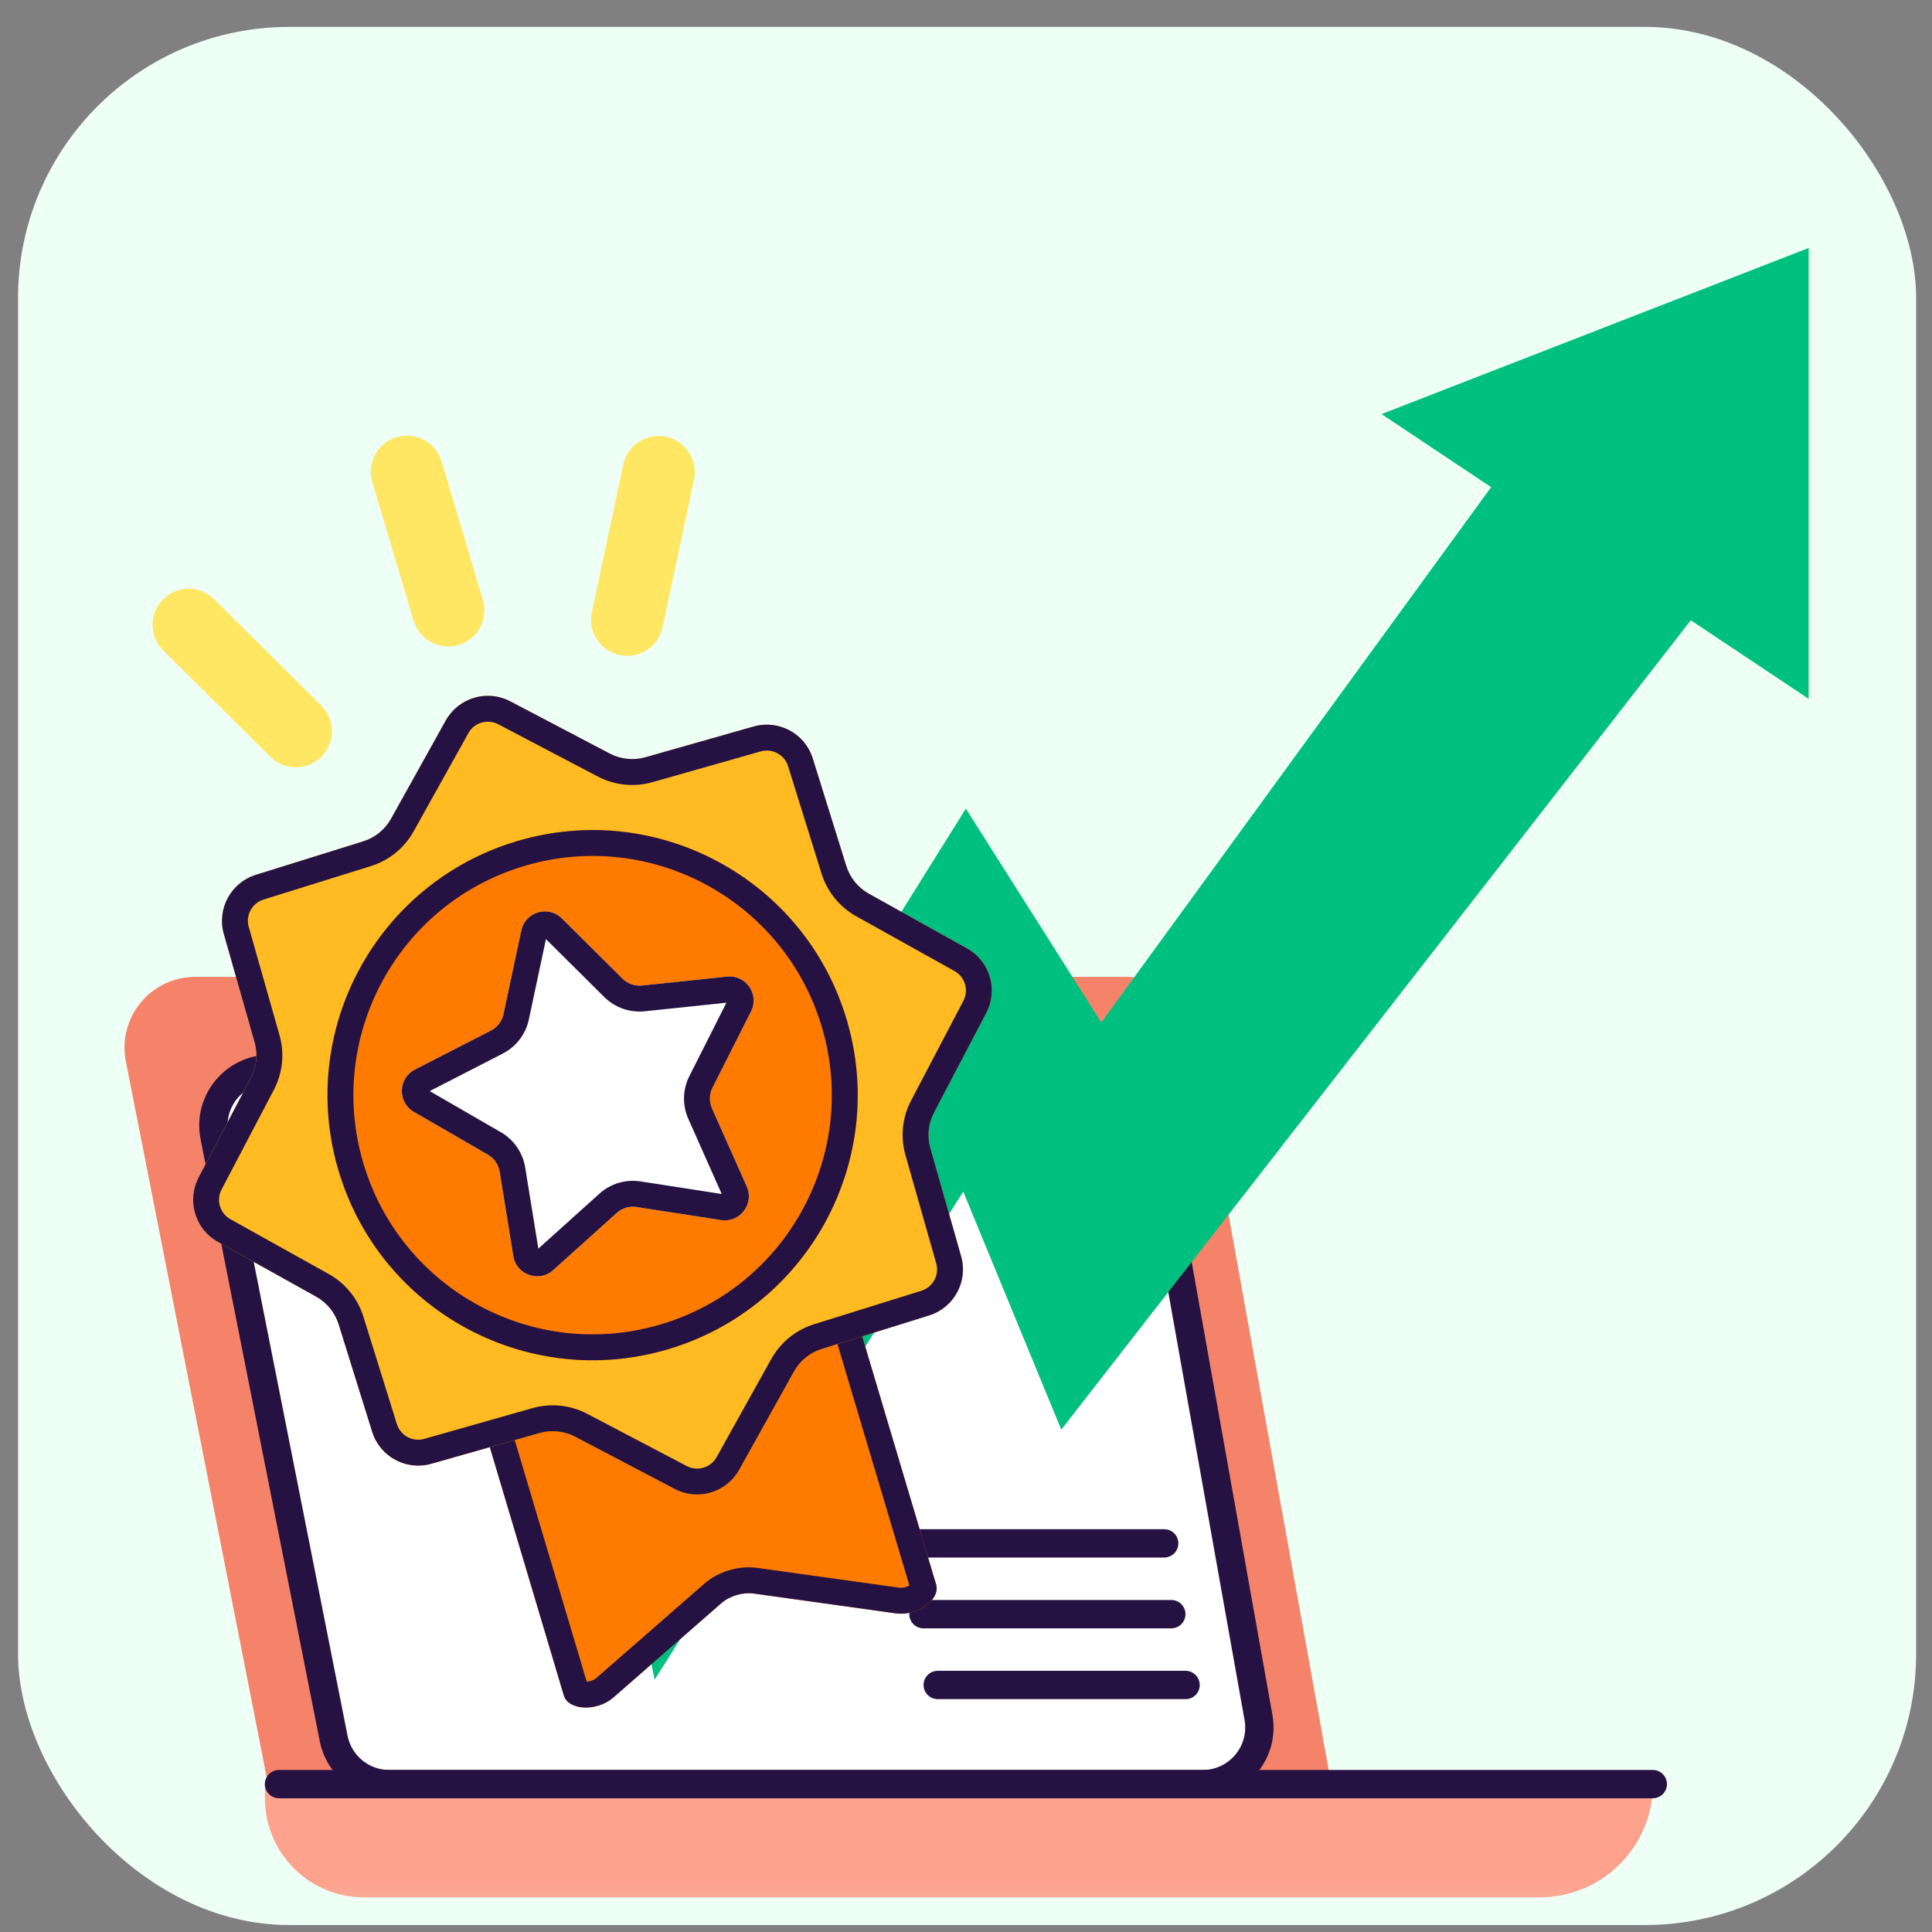 <svg width="57" height="57" viewBox="0 0 57 57" fill="none" xmlns="http://www.w3.org/2000/svg">
<rect x="0" y="0" width="57" height="57" fill="#808080" stroke="none"/>
<rect x="0.532" y="0.794" width="56" height="56" rx="8" fill="#EEFFF6"/>
<mask id="mask0_559_13137" style="mask-type:alpha" maskUnits="userSpaceOnUse" x="0" y="0" width="57" height="57">
<rect x="0.532" y="0.794" width="56" height="56" rx="8" fill="#EEFFF6"/>
</mask>
<g mask="url(#mask0_559_13137)">
<path d="M35.289 30.538C35.11 29.544 34.244 28.82 33.233 28.82H5.763C4.448 28.82 3.459 30.021 3.713 31.312L8.237 54.309H39.576L35.289 30.538Z" fill="#F58369"/>
<path d="M48.766 52.637H7.817V53.055C7.817 54.67 9.126 55.98 10.742 55.98H45.423C47.269 55.98 48.766 54.483 48.766 52.637Z" fill="#FEA18D"/>
<path d="M37.135 50.673L33.97 32.914C33.828 32.117 33.135 31.536 32.325 31.536H7.973C6.919 31.536 6.129 32.499 6.333 33.532L9.85 51.291C10.005 52.073 10.691 52.637 11.489 52.637H35.49C36.53 52.637 37.318 51.697 37.135 50.673Z" fill="white"/>
<path fill-rule="evenodd" clip-rule="evenodd" d="M32.319 31.954C32.927 31.954 33.447 32.389 33.553 32.987L36.718 50.746C36.855 51.514 36.264 52.219 35.484 52.219H11.484C10.885 52.219 10.37 51.797 10.254 51.209L6.738 33.451C6.584 32.676 7.177 31.954 7.967 31.954H32.319ZM34.376 32.841C34.199 31.844 33.332 31.118 32.319 31.118H7.967C6.65 31.118 5.662 32.322 5.918 33.613L9.434 51.372C9.628 52.35 10.486 53.055 11.484 53.055H35.484C36.785 53.055 37.769 51.88 37.541 50.599L34.376 32.841Z" fill="#261242"/>
<path fill-rule="evenodd" clip-rule="evenodd" d="M49.18 52.637C49.18 52.407 48.993 52.219 48.763 52.219H8.232C8.001 52.219 7.814 52.407 7.814 52.637C7.814 52.868 8.001 53.055 8.232 53.055H48.763C48.993 53.055 49.18 52.868 49.18 52.637Z" fill="#261242"/>
<path fill-rule="evenodd" clip-rule="evenodd" d="M49.798 17.737L52.947 19.836V7.927L41.666 12.315L44.593 14.267L32.473 30.909L28.503 24.641L18.057 41.355L19.52 48.459L28.503 34.252L31.428 41.355L49.798 17.737Z" fill="#00C07F"/>
<path fill-rule="evenodd" clip-rule="evenodd" d="M53.36 7.317L40.76 12.217L43.993 14.373L32.492 30.166L28.496 23.857L17.609 41.276L19.314 49.557L28.419 35.158L31.311 42.18L49.884 18.3L53.36 20.617V7.317ZM52.524 8.538V19.055L49.701 17.174L31.535 40.531L28.577 33.346L19.715 47.36L18.495 41.435L28.5 25.426L32.443 31.652L45.182 14.161L42.56 12.413L52.524 8.538Z" fill="#00C07F"/>
<path fill-rule="evenodd" clip-rule="evenodd" d="M34.765 45.534C34.765 45.303 34.578 45.116 34.347 45.116H27.035C26.805 45.116 26.617 45.303 26.617 45.534C26.617 45.765 26.805 45.952 27.035 45.952H34.347C34.578 45.952 34.765 45.765 34.765 45.534Z" fill="#261242"/>
<path fill-rule="evenodd" clip-rule="evenodd" d="M35.396 49.712C35.396 49.481 35.209 49.294 34.978 49.294H27.666C27.435 49.294 27.248 49.481 27.248 49.712C27.248 49.943 27.435 50.13 27.666 50.13H34.978C35.209 50.13 35.396 49.943 35.396 49.712Z" fill="#261242"/>
<path fill-rule="evenodd" clip-rule="evenodd" d="M34.975 47.623C34.975 47.392 34.788 47.205 34.557 47.205H27.245C27.014 47.205 26.827 47.392 26.827 47.623C26.827 47.854 27.014 48.041 27.245 48.041H34.557C34.788 48.041 34.975 47.854 34.975 47.623Z" fill="#261242"/>
<path fill-rule="evenodd" clip-rule="evenodd" d="M13.453 40.102C11.953 40.102 10.737 38.886 10.737 37.386C10.737 35.886 11.953 34.67 13.453 34.67C14.953 34.67 16.169 35.886 16.169 37.386C16.169 38.886 14.953 40.102 13.453 40.102ZM13.453 40.937C11.491 40.937 9.901 39.347 9.901 37.386C9.901 35.424 11.491 33.834 13.453 33.834C15.415 33.834 17.005 35.424 17.005 37.386C17.005 39.347 15.415 40.937 13.453 40.937Z" fill="#261242"/>
<path d="M16.634 50.019C16.767 50.468 17.612 50.505 18.096 50.082L21.28 47.301C21.53 47.083 21.913 46.969 22.242 47.015L26.429 47.599C27.065 47.688 27.752 47.195 27.618 46.746L23.95 34.436C23.858 34.128 23.406 33.991 22.939 34.13L13.644 36.9C13.178 37.039 12.874 37.401 12.965 37.709L16.634 50.019Z" fill="#FF7B00"/>
<path fill-rule="evenodd" clip-rule="evenodd" d="M17.31 49.614L13.753 37.678C13.781 37.662 13.818 37.645 13.863 37.632L23.157 34.862C23.202 34.849 23.241 34.843 23.273 34.841L26.83 46.777C26.795 46.797 26.752 46.816 26.704 46.828C26.639 46.846 26.58 46.849 26.534 46.842L22.348 46.258C21.799 46.181 21.194 46.362 20.777 46.726L17.593 49.507C17.558 49.537 17.508 49.567 17.444 49.588C17.397 49.603 17.351 49.611 17.31 49.614ZM18.096 50.082C17.612 50.505 16.767 50.468 16.634 50.019L12.965 37.709C12.874 37.401 13.178 37.039 13.644 36.9L22.939 34.13C23.406 33.991 23.858 34.128 23.95 34.436L27.618 46.746C27.752 47.195 27.065 47.688 26.429 47.599L22.242 47.015C21.913 46.969 21.53 47.083 21.28 47.301L18.096 50.082Z" fill="#261242"/>
<path d="M13.151 21.258C13.527 20.584 14.371 20.333 15.054 20.691L17.992 22.233C18.315 22.402 18.691 22.441 19.042 22.341L22.234 21.434C22.976 21.223 23.751 21.642 23.98 22.378L24.968 25.547C25.076 25.895 25.315 26.188 25.633 26.366L28.532 27.981C29.206 28.357 29.457 29.201 29.099 29.884L27.557 32.823C27.388 33.145 27.349 33.521 27.449 33.872L28.356 37.064C28.567 37.806 28.148 38.581 27.412 38.81L24.243 39.798C23.895 39.907 23.602 40.145 23.425 40.463L21.809 43.362C21.434 44.036 20.59 44.288 19.907 43.929L16.968 42.387C16.645 42.218 16.269 42.179 15.918 42.279L12.726 43.186C11.984 43.397 11.21 42.978 10.98 42.242L9.992 39.074C9.884 38.725 9.645 38.432 9.327 38.255L6.428 36.639C5.754 36.264 5.503 35.42 5.861 34.737L7.403 31.798C7.572 31.475 7.611 31.099 7.511 30.748L6.604 27.556C6.393 26.814 6.812 26.04 7.548 25.81L10.717 24.822C11.065 24.714 11.358 24.476 11.536 24.157L13.151 21.258Z" fill="#FFBB21"/>
<path fill-rule="evenodd" clip-rule="evenodd" d="M14.699 21.368C14.383 21.202 13.992 21.318 13.819 21.63L12.203 24.529C11.93 25.019 11.479 25.385 10.944 25.552L7.776 26.54C7.435 26.646 7.241 27.004 7.339 27.347L8.246 30.54C8.4 31.079 8.34 31.656 8.08 32.153L6.538 35.092C6.372 35.408 6.488 35.798 6.8 35.972L9.699 37.587C10.189 37.86 10.555 38.311 10.722 38.846L11.709 42.014C11.816 42.355 12.174 42.549 12.517 42.451L15.709 41.544C16.249 41.391 16.826 41.45 17.323 41.711L20.262 43.253C20.578 43.418 20.968 43.302 21.142 42.99L22.757 40.091C23.03 39.602 23.481 39.236 24.016 39.069L27.184 38.081C27.525 37.975 27.719 37.616 27.621 37.273L26.714 34.081C26.56 33.542 26.62 32.964 26.881 32.468L28.422 29.529C28.588 29.213 28.472 28.822 28.16 28.649L25.261 27.033C24.771 26.76 24.405 26.309 24.238 25.774L23.251 22.606C23.145 22.265 22.786 22.072 22.443 22.169L19.251 23.076C18.711 23.23 18.134 23.17 17.637 22.91L14.699 21.368ZM15.054 20.691C14.371 20.333 13.527 20.584 13.151 21.258L11.536 24.157C11.358 24.476 11.065 24.714 10.717 24.822L7.548 25.81C6.812 26.04 6.393 26.814 6.604 27.556L7.511 30.748C7.611 31.099 7.572 31.475 7.403 31.798L5.861 34.737C5.503 35.42 5.754 36.264 6.428 36.639L9.327 38.255C9.645 38.432 9.884 38.725 9.992 39.074L10.98 42.242C11.21 42.978 11.984 43.397 12.726 43.186L15.918 42.279C16.269 42.179 16.645 42.218 16.968 42.387L19.907 43.929C20.59 44.288 21.434 44.036 21.809 43.362L23.425 40.463C23.602 40.145 23.895 39.907 24.243 39.798L27.412 38.81C28.148 38.581 28.567 37.806 28.356 37.064L27.449 33.872C27.349 33.521 27.388 33.145 27.557 32.823L29.099 29.884C29.457 29.201 29.206 28.357 28.532 27.981L25.633 26.366C25.315 26.188 25.076 25.895 24.968 25.547L23.98 22.378C23.751 21.642 22.976 21.223 22.234 21.434L19.042 22.341C18.691 22.441 18.315 22.402 17.992 22.233L15.054 20.691Z" fill="#261242"/>
<path d="M24.978 30.078C26.211 34.217 23.856 38.572 19.717 39.805C15.578 41.038 11.223 38.683 9.99 34.544C8.756 30.405 11.112 26.05 15.251 24.817C19.39 23.583 23.745 25.939 24.978 30.078Z" fill="#FF7B00"/>
<path fill-rule="evenodd" clip-rule="evenodd" d="M19.499 39.072C23.233 37.96 25.358 34.03 24.246 30.296C23.133 26.561 19.203 24.436 15.469 25.549C11.735 26.662 9.609 30.591 10.722 34.325C11.835 38.06 15.764 40.185 19.499 39.072ZM19.717 39.805C23.856 38.572 26.211 34.217 24.978 30.078C23.745 25.939 19.39 23.583 15.251 24.817C11.112 26.05 8.756 30.405 9.99 34.544C11.223 38.683 15.578 41.038 19.717 39.805Z" fill="#261242"/>
<path d="M15.38 27.453C15.497 26.902 16.177 26.7 16.576 27.096L18.366 28.873C18.517 29.024 18.729 29.098 18.941 29.076L21.449 28.813C22.009 28.754 22.411 29.338 22.158 29.84L21.021 32.091C20.924 32.282 20.919 32.506 21.006 32.701L22.031 35.005C22.26 35.519 21.829 36.083 21.273 35.996L18.78 35.611C18.569 35.578 18.355 35.642 18.196 35.785L16.322 37.472C15.903 37.848 15.234 37.612 15.144 37.057L14.741 34.567C14.707 34.357 14.58 34.172 14.395 34.066L12.211 32.804C11.724 32.523 11.741 31.813 12.242 31.556L14.485 30.404C14.675 30.306 14.811 30.128 14.855 29.919L15.38 27.453Z" fill="white"/>
<path fill-rule="evenodd" clip-rule="evenodd" d="M16.107 27.707L15.603 30.078C15.51 30.512 15.228 30.881 14.834 31.083L12.678 32.191L14.777 33.404C15.161 33.626 15.425 34.008 15.495 34.445L15.883 36.838L17.685 35.217C18.014 34.92 18.459 34.788 18.897 34.855L21.293 35.226L20.308 33.011C20.127 32.606 20.139 32.142 20.339 31.747L21.432 29.583L19.021 29.836C18.58 29.882 18.142 29.727 17.827 29.415L16.107 27.707ZM16.576 27.096C16.177 26.7 15.497 26.902 15.38 27.453L14.855 29.919C14.811 30.128 14.675 30.306 14.485 30.404L12.242 31.556C11.741 31.813 11.724 32.523 12.211 32.804L14.395 34.066C14.58 34.172 14.707 34.357 14.741 34.567L15.144 37.057C15.234 37.612 15.903 37.848 16.322 37.472L18.196 35.785C18.355 35.642 18.569 35.578 18.78 35.611L21.273 35.996C21.829 36.083 22.26 35.519 22.031 35.005L21.006 32.701C20.919 32.506 20.924 32.282 21.021 32.091L22.158 29.84C22.411 29.338 22.009 28.754 21.449 28.813L18.941 29.076C18.729 29.098 18.517 29.024 18.366 28.873L16.576 27.096Z" fill="#261242"/>
<path fill-rule="evenodd" clip-rule="evenodd" d="M4.811 17.683C5.226 17.265 5.901 17.263 6.319 17.678L9.479 20.816C9.897 21.231 9.9 21.906 9.485 22.324C9.07 22.742 8.394 22.744 7.977 22.329L4.816 19.191C4.398 18.776 4.396 18.101 4.811 17.683Z" fill="#FFE663"/>
<path fill-rule="evenodd" clip-rule="evenodd" d="M19.654 12.886C19.078 12.764 18.511 13.131 18.389 13.707L17.462 18.064C17.339 18.64 17.706 19.206 18.282 19.328C18.858 19.451 19.425 19.084 19.547 18.508L20.475 14.152C20.597 13.575 20.23 13.009 19.654 12.886Z" fill="#FFE663"/>
<path fill-rule="evenodd" clip-rule="evenodd" d="M11.702 12.897C12.267 12.729 12.861 13.05 13.029 13.615L14.247 17.702C14.415 18.267 14.094 18.861 13.529 19.029C12.965 19.197 12.371 18.876 12.203 18.311L10.985 14.224C10.817 13.659 11.138 13.065 11.702 12.897Z" fill="#FFE663"/>
</g>
</svg>
